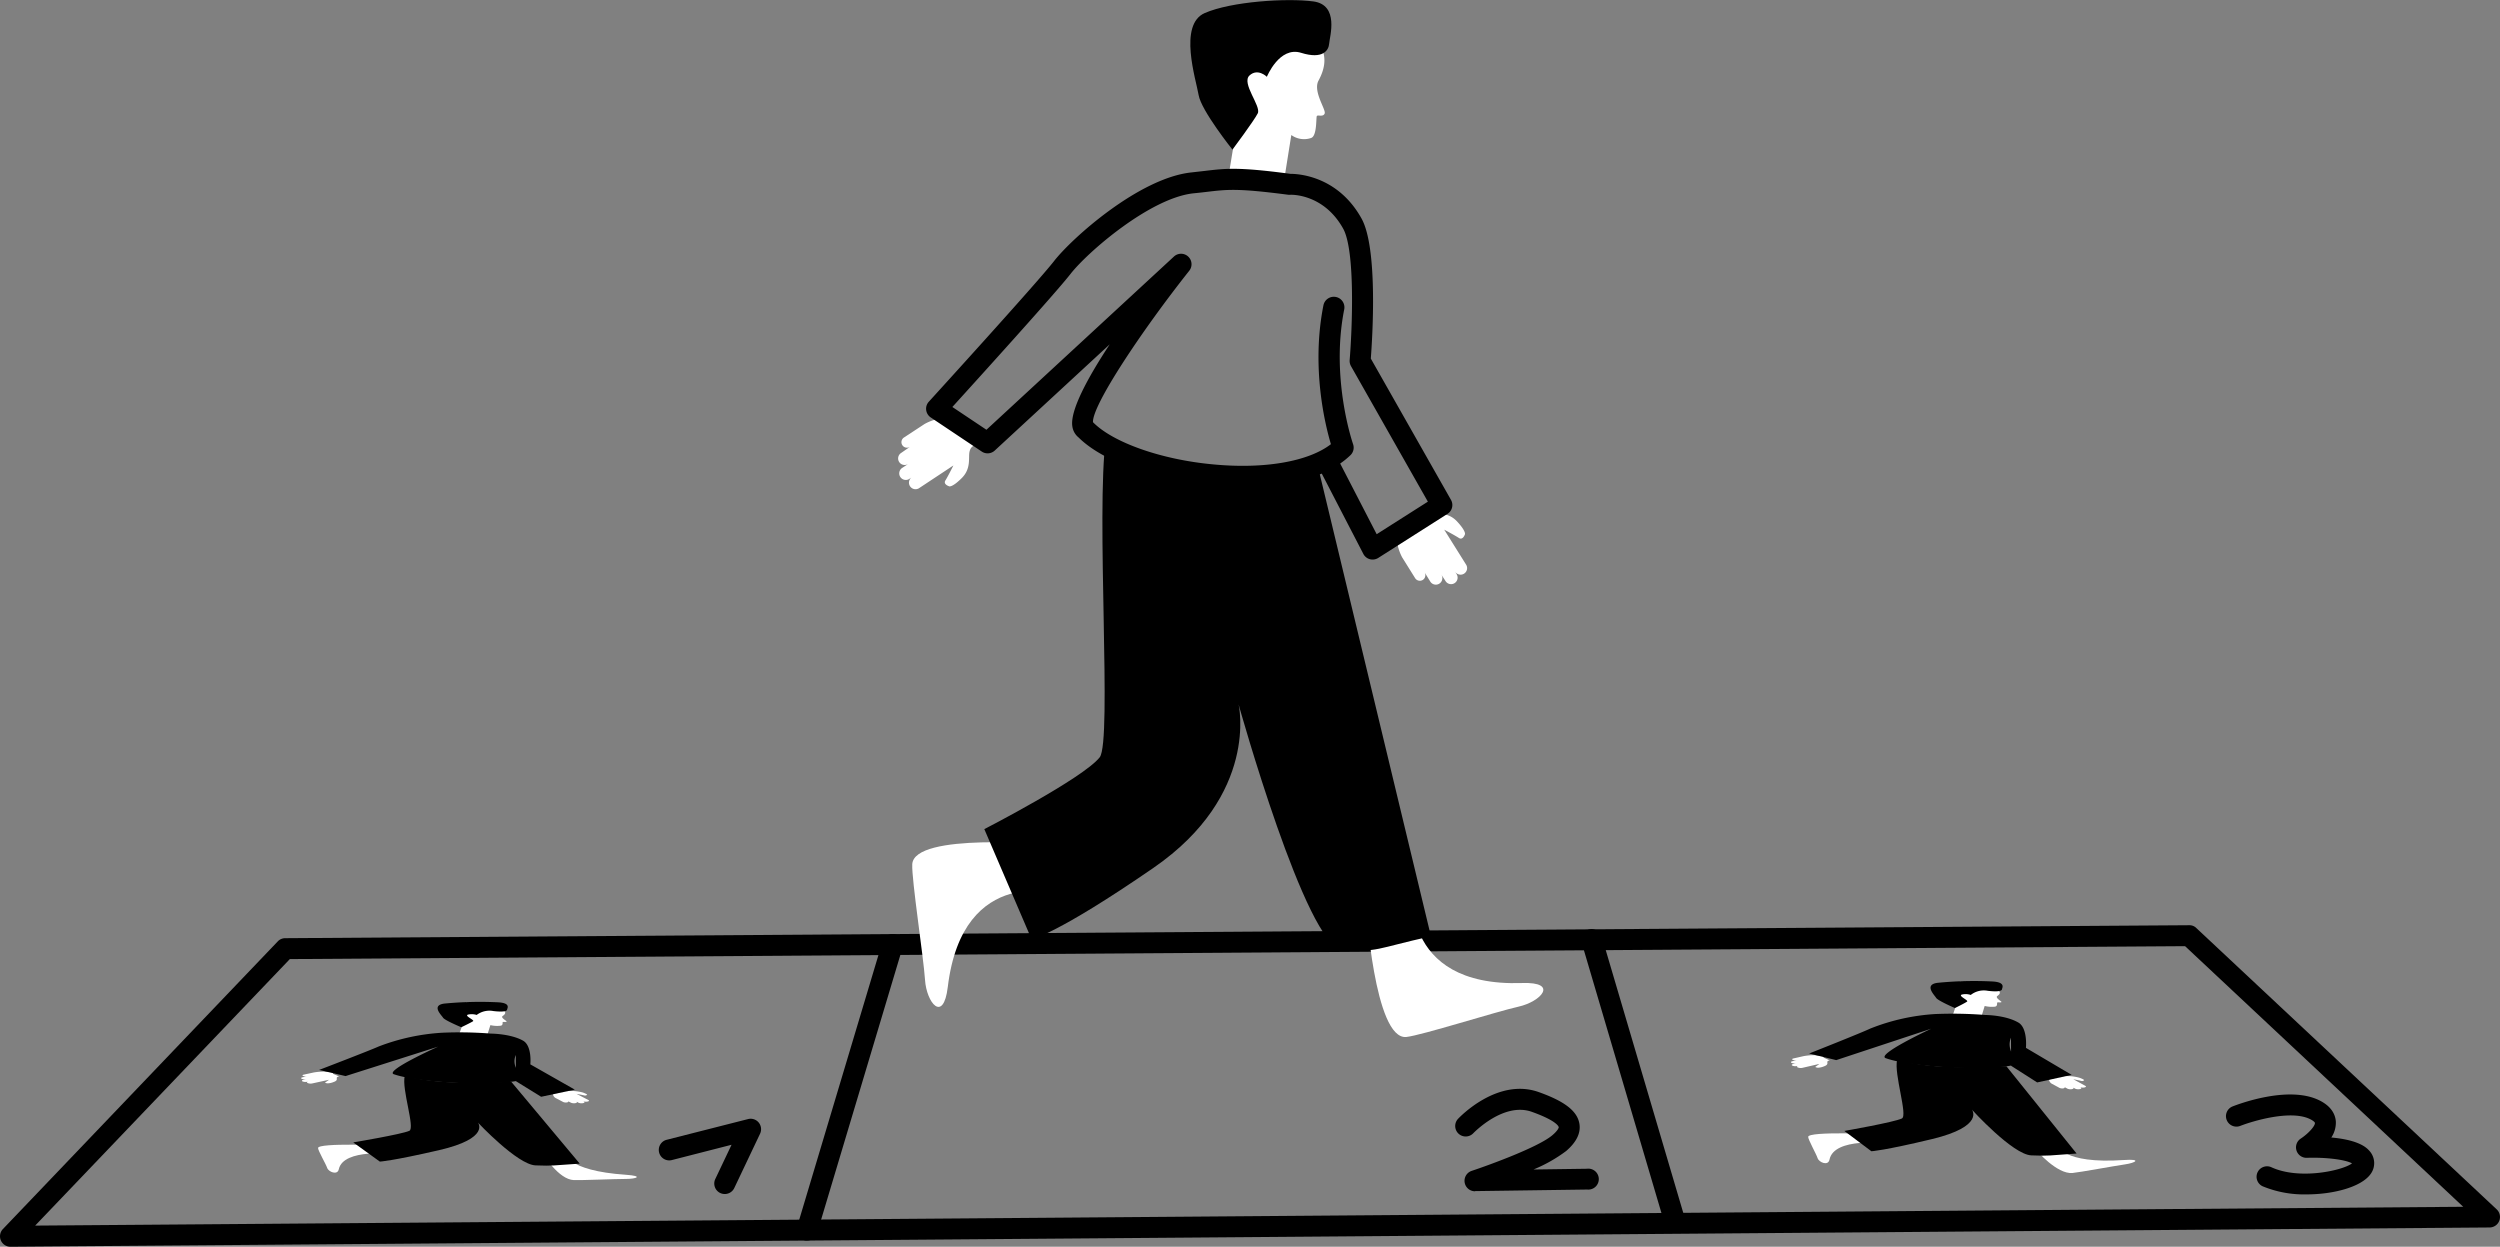 <svg xmlns="http://www.w3.org/2000/svg" viewBox="0 0 601.56 300"><rect x="0" y="0" width="601.56" height="300" fill="#808080" stroke="none"/><defs><style>.cls-1{fill:#fff;}</style></defs><g id="Layer_2" data-name="Layer 2"><g id="Layer_1-2" data-name="Layer 1"><path d="M2.52,300A2.52,2.52,0,0,1,.7,295.74l66.13-69.21a2.47,2.47,0,0,1,1.8-.78l458.12-3.12a2.31,2.31,0,0,1,1.74.68L600.76,291a2.52,2.52,0,0,1-1.71,4.36L2.54,300Zm67.22-69.22L8.46,294.91l584.25-4.53-66.93-62.71Z"/><line class="cls-1" x1="214.77" y1="227.27" x2="194.19" y2="295.99"/><path d="M194.2,298.51a2.62,2.62,0,0,1-.73-.1,2.53,2.53,0,0,1-1.69-3.14l20.57-68.72a2.52,2.52,0,1,1,4.83,1.45l-20.57,68.72A2.52,2.52,0,0,1,194.2,298.51Z"/><path class="cls-1" d="M255.5,215.1s-23.83-7.51-27.44,22.38c-1.06,8.82-5.12,3.82-5.48-1.71s-3.25-24.14-3.07-27.8c.38-7.76,33.08-4.73,33.08-4.73Z"/><line class="cls-1" x1="383" y1="226.13" x2="402.77" y2="293.08"/><path d="M402.77,295.6a2.52,2.52,0,0,1-2.42-1.8l-19.77-67a2.52,2.52,0,0,1,4.84-1.43l19.77,67a2.52,2.52,0,0,1-2.42,3.23Z"/><path class="cls-1" d="M347.51,127.45s2.58,1.37,3.54,2,1.46-.9,1.46-.9.28-.73-1.91-3.08-4.76-1.71-6.18-2-1.56-1.26-1.56-1.26l-3.7,2.68s-2.75-.33-2.47,1.13-.59,2.21-.63,2.69a11.35,11.35,0,0,0,1.33,5.4l3.12,5a1.34,1.34,0,0,0,1.84.44h0a1.35,1.35,0,0,0,.43-1.84l1.38,2.23a1.57,1.57,0,0,0,2.67-1.66l1,1.54a1.57,1.57,0,1,0,2.67-1.66l-.39-.63a1.57,1.57,0,0,0,2.68-1.65Z"/><path class="cls-1" d="M229.41,112s-1.3,2.62-1.92,3.6.94,1.43.94,1.43.74.26,3-2,1.58-4.8,1.84-6.23,1.22-1.59,1.22-1.59l-2.77-3.64s.25-2.76-1.19-2.44-2.23-.53-2.71-.56a11.35,11.35,0,0,0-5.37,1.47l-4.94,3.24a1.33,1.33,0,0,0-.38,1.85h0a1.33,1.33,0,0,0,1.84.38L216.82,109a1.57,1.57,0,1,0,1.73,2.63l-1.52,1a1.58,1.58,0,0,0,1.73,2.64l.61-.41a1.58,1.58,0,0,0,1.73,2.64Z"/><path class="cls-1" d="M318.75,27.3c-.35.94-1.68.26-1.89.63s.08,4.85-1.4,5.28a5.23,5.23,0,0,1-4.74-.72l-2,12.56c-4.77-.64-9.2.14-13.4-.88l1.5-9.15,1.23-14.39L300.62.78s10.22,2.36,15.08,7.54c2.25,2.4,4.54,5.6,1.57,11.07C315.87,22,319.1,26.35,318.75,27.3Z"/><path d="M330.29,134.64a2.48,2.48,0,0,1-.66-.08,2.53,2.53,0,0,1-1.58-1.28l-10-19.32c-9.14,3.87-21.05,3.35-26.63,2.81-13.69-1.31-26.16-5.81-31.87-11.49a4.16,4.16,0,0,1-1.52-2.69c-.59-3.78,3.71-11.71,9-19.74l-27.68,25.57a2.52,2.52,0,0,1-3.11.24l-12.28-8.21a2.52,2.52,0,0,1-1.1-1.79,2.49,2.49,0,0,1,.64-2c.26-.29,25.94-28.47,30.14-33.85,4.33-5.55,20.54-20.05,33.13-21.33l3-.34c5.21-.61,8.08-1,20.73.69,1.73,0,11.35.39,17.11,10.74,4,7.19,2.62,28.74,2.24,33.71l19.29,34a2.51,2.51,0,0,1-.84,3.37l-16.66,10.6A2.52,2.52,0,0,1,330.29,134.64Zm-7.81-23.1,8.78,17,12.32-7.83L325.08,88.1a2.57,2.57,0,0,1-.32-1.46c.58-7,1.43-26.24-1.56-31.62-4.65-8.37-12.38-8.17-12.72-8.15a2.16,2.16,0,0,1-.44,0c-12.19-1.59-14.69-1.29-19.67-.7-.94.11-1.95.23-3.12.34-10.41,1.06-25.51,14.09-29.67,19.42-3.66,4.69-22.23,25.18-28.42,32l8.2,5.48,45.12-41.68a2.52,2.52,0,0,1,3.69,3.41C274.63,79.7,262.76,97.58,263,101.59l0,0c4.77,4.87,16.39,9,28.89,10.15,12.3,1.18,22.94-.67,28.36-4.86-1.39-4.66-4.78-18.42-1.8-33.42a2.52,2.52,0,0,1,5,1c-3.32,16.69,2.08,32.25,2.13,32.41a2.52,2.52,0,0,1-.61,2.64A19.85,19.85,0,0,1,322.48,111.54Z"/><path d="M174.39,287.31a2.61,2.61,0,0,1-1.08-.24,2.53,2.53,0,0,1-1.2-3.36l3.92-8.25-14.44,3.7a2.52,2.52,0,0,1-1.25-4.88l19.65-5a2.51,2.51,0,0,1,2.57.83,2.53,2.53,0,0,1,.33,2.69l-6.22,13.1A2.52,2.52,0,0,1,174.39,287.31Z"/><path d="M354.91,286.65a2.52,2.52,0,0,1-.79-4.91c4.27-1.42,16.08-5.72,19.43-8.59,1.35-1.15,1.54-1.81,1.52-1.92s-.34-1.5-6.46-3.69c-6.83-2.44-14,5.06-14.09,5.13a2.52,2.52,0,0,1-3.68-3.45c.39-.41,9.51-10,19.47-6.42,6.17,2.2,9.17,4.52,9.72,7.52.41,2.25-.66,4.49-3.2,6.66a35.68,35.68,0,0,1-7.84,4.43l12.85-.18a2.52,2.52,0,1,1,.07,5l-27,.38Z"/><path d="M555,287.4a26.13,26.13,0,0,1-10.55-1.95,2.52,2.52,0,0,1,2.11-4.58c6.76,3.11,17.13.79,19.39-.93-1.54-.91-6.35-1.5-10.85-1.34a2.52,2.52,0,0,1-1.48-4.63c1.77-1.16,3.46-3,3.41-3.77,0-.08-.24-.47-1.25-.95-4.64-2.22-13.7.48-16.8,1.7a2.52,2.52,0,0,1-1.86-4.68c1.35-.54,13.38-5.13,20.83-1.57,3.22,1.54,4,3.66,4.11,5.17a6.47,6.47,0,0,1-1.09,3.84c3.47.31,7.32,1.13,9.08,3.12a4.4,4.4,0,0,1,.3,5.77C568.08,285.63,561.5,287.4,555,287.4Z"/><path d="M296.56,36s5.23-7,6.09-8.73-4-7.24-2-9.1,4.19.31,4.19.31,3-7.41,8.24-5.77,6.64-.6,6.75-2.23,2.5-9.3-3.82-10.14-19.71,0-26.12,2.8-2.1,16-1.47,19.74S296.56,36,296.56,36Z"/><path class="cls-1" d="M135.86,277.31s.19,4.38,14.75,5.37c4.29.3,2.58,1,0,1s-10.79.35-12.53.28c-3.69-.15-7.37-6.24-7.37-6.24Z"/><path class="cls-1" d="M94.73,277.69s-12.12-1.44-13.21,3.67c-.32,1.51-2.47.62-2.79-.33s-2.21-4.17-2.2-4.79c0-1.33,16.46-.61,16.46-.61Z"/><path class="cls-1" d="M138.73,263.21s1.33.25,1.83.37a.71.71,0,0,0,.71-.15s.12-.12-1-.54a10.93,10.93,0,0,0-3.15-.38c-.72-.06-.81-.23-.81-.23l-1.79.44s-1.39-.07-1.21.18-.25.38-.25.46a1.33,1.33,0,0,0,.79.93l1.69.89a1.66,1.66,0,0,0,.93.08h0c.3-.06.38-.2.17-.31l.75.39a1.93,1.93,0,0,0,1.09.1c.36-.07.45-.24.21-.37l.51.27a1.89,1.89,0,0,0,1.1.1c.36-.07.45-.24.2-.37l-.21-.11a1.89,1.89,0,0,0,1.1.1c.36-.07.45-.23.2-.36Z"/><path class="cls-1" d="M79.17,259.82s-.59.44-.87.61.5.25.5.25a4,4,0,0,0,1.47-.32c1.1-.37.68-.82.78-1.06s.57-.27.57-.27l-1.48-.64s.06-.47-.65-.43a6,6,0,0,1-1.37-.11,14.19,14.19,0,0,0-2.66.22l-2.4.52c-.3.07-.36.21-.14.32h0a1.67,1.67,0,0,0,.93.08l-1.06.23c-.36.08-.43.24-.18.37a1.91,1.91,0,0,0,1.1.09l-.73.16c-.35.08-.43.25-.18.38a2.12,2.12,0,0,0,1.11.09l.3-.07c-.36.08-.44.25-.18.37a1.91,1.91,0,0,0,1.1.09Z"/><path class="cls-1" d="M121.9,245.83c-.15.16-.84,0-.93.1s.16.83-.58.89a7.06,7.06,0,0,1-2.39-.15l-.68,2.15c-2.4-.14-4.6,0-6.74-.24l.54-1.56.26-2.47.8-3.39a42.56,42.56,0,0,1,7.73,1.39c1.19.43,2.42,1,1.06,1.91C120.33,244.9,122.05,245.67,121.9,245.83Z"/><path d="M124.12,253.86c-1.33,3,1.94,5.81,1.94,5.81-5.9,2-25.41.85-31.16-1.14-2.89-.67,10.55-6.69,10.55-6.69l-22.3,7.09-6.36-1.48s12.33-4.73,14.35-5.65a50.84,50.84,0,0,1,15.25-3.3,95.4,95.4,0,0,1,11.72.21s4.75,0,7.77,1.71c2.19,1.27,1.73,5.69,1.73,5.69l10.7,6.08-8.1,1.72-6.09-3.77"/><path d="M85,274.89s11.64-1.95,13.5-2.79c1.43-.65-1.89-10.07-1.11-13.19,0-.22,2.35.88,9.2,1.41,6.11.48,14.92-.06,16.45,0L139.5,280c-6.68.43-6.27.58-10.63.42S115,270.12,115,270.12s3.06,3.76-9.33,6.63c-11.35,2.62-14.27,2.76-14.27,2.76Z"/><path d="M111,247.18s2.45-1.17,2.84-1.46-2.17-1.27-1.24-1.58a4,4,0,0,1,2.1.08,5.11,5.11,0,0,1,4-.94c2.66.32,3.31-.06,3.32-.34s1-1.58-2.15-1.76a89.89,89.89,0,0,0-13,.31c-3.14.45-.67,2.74-.26,3.39S111,247.18,111,247.18Z"/><path class="cls-1" d="M495.06,275.56s1.11,4.58,16,3.57c4.4-.3,2.82.68.26,1.05s-10.84,1.9-12.62,2.07c-3.76.36-8.75-5.53-8.75-5.53Z"/><path class="cls-1" d="M453.77,275.12s-12.44-1.55-13.55,3.91c-.32,1.61-2.53.66-2.86-.35s-2.27-4.45-2.27-5.12c0-1.42,16.89-.64,16.89-.64Z"/><path class="cls-1" d="M498.88,259.69s1.37.27,1.87.39a.69.69,0,0,0,.73-.15s.13-.14-1.06-.58a10.57,10.57,0,0,0-3.22-.41c-.74-.07-.83-.24-.83-.24l-1.84.46s-1.43-.08-1.24.19-.25.4-.26.49a1.43,1.43,0,0,0,.82,1l1.73.94a1.63,1.63,0,0,0,.95.1h0c.31-.07.39-.22.18-.34l.76.42a1.91,1.91,0,0,0,1.13.11c.37-.08.46-.26.21-.4l.52.29a1.91,1.91,0,0,0,1.13.11c.37-.08.46-.25.21-.39l-.22-.12a1.91,1.91,0,0,0,1.13.11c.37-.08.46-.26.21-.39Z"/><path class="cls-1" d="M437.79,256a10.29,10.29,0,0,1-.9.65c-.29.17.52.27.52.27a4.05,4.05,0,0,0,1.51-.34c1.12-.4.7-.87.8-1.13s.58-.28.58-.28l-1.51-.69s.06-.51-.68-.46a6.07,6.07,0,0,1-1.4-.12,14.17,14.17,0,0,0-2.72.23l-2.46.56c-.31.07-.38.22-.16.34h0a1.7,1.7,0,0,0,1,.08l-1.09.25c-.36.08-.44.26-.18.4a1.93,1.93,0,0,0,1.13.09l-.75.18c-.36.08-.44.26-.18.39a1.92,1.92,0,0,0,1.13.1l.31-.07c-.36.08-.44.26-.18.4a2,2,0,0,0,1.13.1Z"/><path class="cls-1" d="M481.6,241.12c-.15.18-.85,0-1,.11s.16.89-.59,1a7,7,0,0,1-2.45-.17l-.7,2.29c-2.46-.15-4.72,0-6.91-.26l.54-1.66.27-2.63.82-3.62a42.23,42.23,0,0,1,7.93,1.48c1.22.46,2.48,1.06,1.09,2C480,240.13,481.76,241,481.6,241.12Z"/><path d="M483.89,249.7c-1.36,3.2,2,6.2,2,6.2-6,2.14-26.06.89-32-1.23-3-.72,10.82-7.14,10.82-7.14l-22.87,7.56-6.52-1.59s12.64-5,14.71-6A50.5,50.5,0,0,1,465.7,244a99.56,99.56,0,0,1,12,.23s4.87,0,8,1.84c2.25,1.35,1.79,6.07,1.79,6.07l11,6.5-8.3,1.82-6.26-4"/><path d="M443.79,272.13s11.94-2.08,13.85-3c1.47-.69-1.95-10.75-1.15-14.08.05-.23,2.41.94,9.43,1.52,6.27.51,15.31-.07,16.87,0l16.89,21c-6.85.46-6.43.62-10.9.44s-14.29-11-14.29-11,3.15,4-9.56,7.07c-11.64,2.8-14.63,2.94-14.63,2.94Z"/><path d="M470.41,242.56s2.52-1.24,2.92-1.56-2.24-1.35-1.28-1.68a3.86,3.86,0,0,1,2.16.09,5.09,5.09,0,0,1,4.1-1c2.73.34,3.39-.06,3.41-.36s1-1.69-2.22-1.88a88.71,88.71,0,0,0-13.35.33c-3.23.47-.69,2.92-.27,3.61S470.41,242.56,470.41,242.56Z"/><path class="cls-1" d="M339.94,212.87s-3.77,24.69,26.32,23.67c8.88-.3,4.56,4.47-.85,5.68s-23.35,6.91-27,7.3c-7.73.81-9.75-32-9.75-32Z"/><path d="M236.85,199.51s23.81-12.25,27.77-17.29c3-3.88-.95-58.58,1.48-76.85.17-1.26,4.46,5,18,7.58,12.08,2.34,29.85-1.48,32.88-1.3l27.34,113.64c-13.46,3-12.69,3.89-21.35,3.23s-24.93-59-24.93-59,5.06,21.7-20.52,39.33C254.09,225,248.22,226,248.22,226Z"/></g></g></svg>